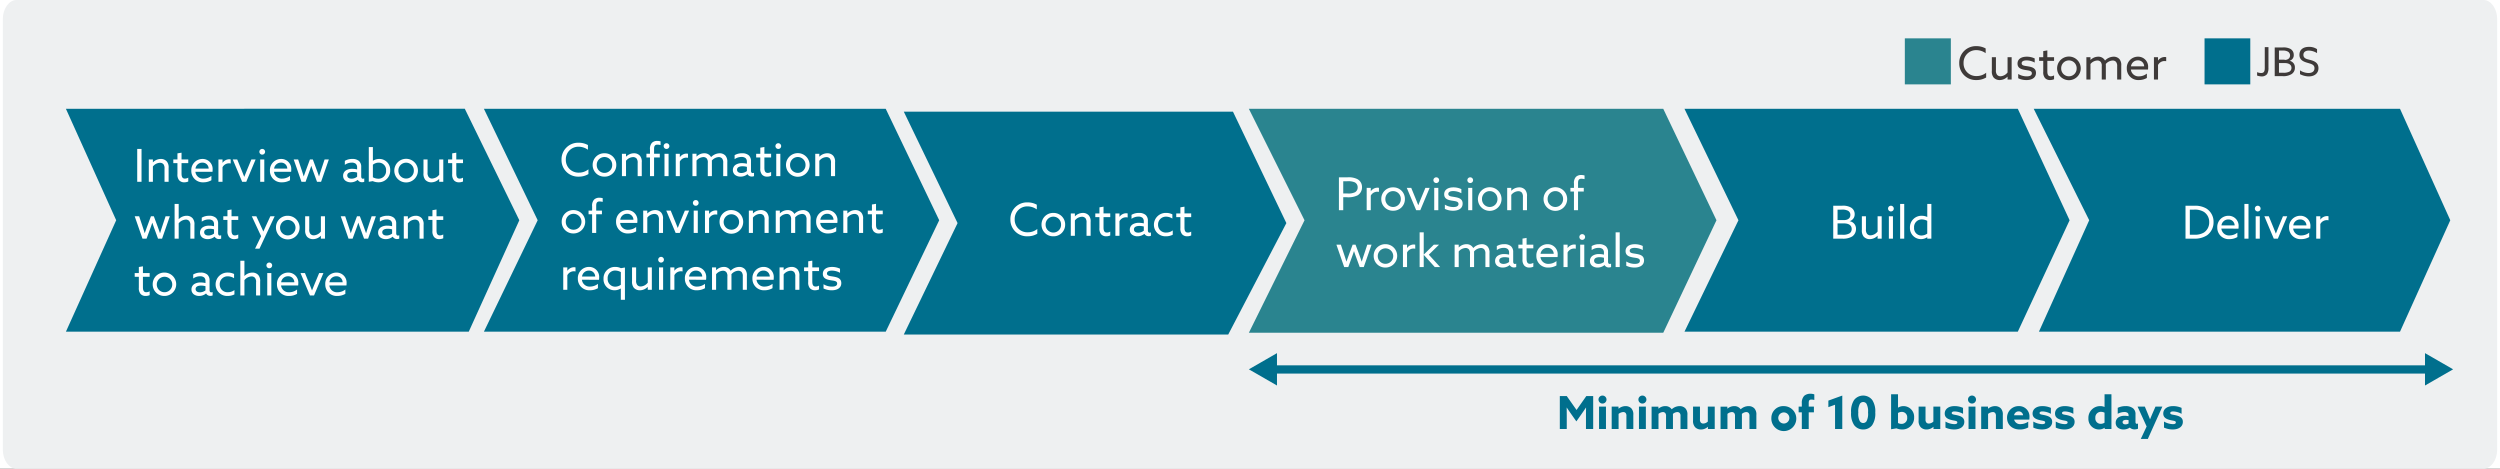 <svg xmlns="http://www.w3.org/2000/svg" xmlns:xlink="http://www.w3.org/1999/xlink" width="880" height="165" viewBox="0 0 880 165"><rect x="0" y="0" width="880" height="165" fill="#333333" stroke="none"/><defs><clipPath id="b"><rect width="880" height="165"/></clipPath></defs><g id="a" clip-path="url(#b)"><rect width="880" height="165" fill="#fff"/><g transform="translate(-19 -0.4)"><g transform="translate(19 0)"><path d="M879,158.756c0,3.6-2.2,6.644-4.8,6.644H5.8c-2.6,0-4.8-3.045-4.8-6.644V7.044C1,3.445,3.2.4,5.8.4H874.2c2.6,0,4.8,3.045,4.8,6.644Z" transform="translate(0 0)" fill="#eef0f1"/></g><path d="M167,117.158H25.2L42.9,77.929,25.2,38.7l140.4-.033,19.2,39.262Z" transform="translate(17)" fill="#006f8d"/><g transform="translate(15 -4)"><path d="M1.3,16h1.52V4.416H1.3Zm4.08,0h1.44V10.608A3.315,3.315,0,0,1,9.28,9.3a1.632,1.632,0,0,1,1.264.512,2.44,2.44,0,0,1,.368,1.6V16h1.44V11.136a3.189,3.189,0,0,0-.656-2.32,2.723,2.723,0,0,0-2.1-.864A3.9,3.9,0,0,0,6.848,9.136L6.816,9.12V8.128H5.376Zm10.672-.56a2.286,2.286,0,0,0,1.792.736,3.5,3.5,0,0,0,1.424-.288v-1.36a2.383,2.383,0,0,1-1.184.336c-1.04,0-1.184-.9-1.184-1.872V9.424h2.368v-1.3H16.9V5.744l-1.44.24V8.128H14v1.3h1.456v3.84A3.106,3.106,0,0,0,16.048,15.44Zm11.744-2.96a4.937,4.937,0,0,0,.048-.72,3.522,3.522,0,0,0-3.584-3.808,3.924,3.924,0,0,0-3.92,4.112,4.012,4.012,0,0,0,4.256,4.112,5.573,5.573,0,0,0,2.816-.736V13.9a4.487,4.487,0,0,1-2.72.976,2.7,2.7,0,0,1-2.912-2.4ZM24.224,9.248a2.131,2.131,0,0,1,2.224,2.1h-4.64A2.4,2.4,0,0,1,24.224,9.248ZM29.888,16h1.44V10.88a2.575,2.575,0,0,1,2.32-1.392,2.315,2.315,0,0,1,.56.064V8.128a1.951,1.951,0,0,0-.512-.064A2.869,2.869,0,0,0,31.36,9.3l-.032-.016V8.128h-1.44Zm8.352,0h1.44l3.3-7.872h-1.5l-1.424,3.456c-.368.9-.7,1.728-1.056,2.624H38.96c-.336-.864-.656-1.664-1.008-2.528L36.5,8.128H34.928ZM44.3,5.424a1.008,1.008,0,1,0,1.008-1.008A1,1,0,0,0,44.3,5.424ZM44.592,16h1.44V8.128h-1.44Zm10.88-3.52a4.937,4.937,0,0,0,.048-.72,3.522,3.522,0,0,0-3.584-3.808,3.924,3.924,0,0,0-3.92,4.112,4.012,4.012,0,0,0,4.256,4.112,5.573,5.573,0,0,0,2.816-.736V13.9a4.487,4.487,0,0,1-2.72.976,2.7,2.7,0,0,1-2.912-2.4ZM51.9,9.248a2.131,2.131,0,0,1,2.224,2.1h-4.64A2.4,2.4,0,0,1,51.9,9.248ZM59.12,16h1.44l1.232-3.376c.272-.72.544-1.52.768-2.208h.032c.224.688.5,1.488.768,2.208L64.592,16h1.424l2.736-7.872h-1.5l-1.168,3.52c-.272.816-.528,1.616-.768,2.416H65.28c-.272-.8-.56-1.616-.864-2.432l-1.3-3.5H62.1l-1.3,3.5c-.288.784-.592,1.632-.864,2.432H59.9c-.256-.816-.512-1.616-.784-2.432l-1.168-3.5H56.384Zm17.36.176a3.736,3.736,0,0,0,2.416-.864h.032a1.673,1.673,0,0,0,1.52.832A2.052,2.052,0,0,0,81.216,16V14.8a1.1,1.1,0,0,1-.464.112c-.432,0-.608-.352-.608-.832V10.736a2.652,2.652,0,0,0-.784-2.064,3.423,3.423,0,0,0-2.352-.72,4.955,4.955,0,0,0-2.624.672v1.408A4.1,4.1,0,0,1,76.8,9.248a2.136,2.136,0,0,1,1.456.432,1.7,1.7,0,0,1,.448,1.3v.656a6.9,6.9,0,0,0-1.68-.208,4.11,4.11,0,0,0-2.208.528,2.187,2.187,0,0,0-1.04,1.92,2.1,2.1,0,0,0,.832,1.744A3.142,3.142,0,0,0,76.48,16.176Zm.256-1.28c-.848,0-1.5-.384-1.5-1.152,0-.928.96-1.216,1.936-1.216a5.936,5.936,0,0,1,1.536.208v1.472A3.282,3.282,0,0,1,76.736,14.9Zm6.08,1.1,1.392-.24a5.141,5.141,0,0,0,1.968.416,4.073,4.073,0,0,0,4.176-4.224,3.812,3.812,0,0,0-3.84-4,4.17,4.17,0,0,0-2.224.64l-.032-.016v-4.8h-1.44Zm1.44-1.6V9.984a3.245,3.245,0,0,1,2.08-.736,2.568,2.568,0,0,1,2.56,2.784,2.672,2.672,0,0,1-2.672,2.88A4.231,4.231,0,0,1,84.256,14.4Zm7.536-2.336a4.16,4.16,0,0,0,8.32,0,4.16,4.16,0,0,0-8.32,0Zm1.44,0a2.721,2.721,0,1,1,5.44,0,2.721,2.721,0,1,1-5.44,0ZM102.7,15.3a2.814,2.814,0,0,0,2.144.88,3.857,3.857,0,0,0,2.72-1.184l.032.016V16h1.44V8.128H107.6V13.5a3.366,3.366,0,0,1-2.464,1.344,1.536,1.536,0,0,1-1.248-.544,2.381,2.381,0,0,1-.384-1.632V8.128h-1.44v4.816A3.419,3.419,0,0,0,102.7,15.3Zm10.064.144a2.286,2.286,0,0,0,1.792.736,3.5,3.5,0,0,0,1.424-.288v-1.36a2.383,2.383,0,0,1-1.184.336c-1.04,0-1.184-.9-1.184-1.872V9.424h2.368v-1.3h-2.368V5.744l-1.44.24V8.128H110.72v1.3h1.456v3.84A3.106,3.106,0,0,0,112.768,15.44ZM3.152,36h1.44l1.232-3.376c.272-.72.544-1.52.768-2.208h.032c.224.688.5,1.488.768,2.208L8.624,36h1.424l2.736-7.872h-1.5l-1.168,3.52c-.272.816-.528,1.616-.768,2.416H9.312c-.272-.8-.56-1.616-.864-2.432l-1.3-3.5H6.128l-1.3,3.5c-.288.784-.592,1.632-.864,2.432H3.936c-.256-.816-.512-1.616-.784-2.432l-1.168-3.5H.416Zm11.312,0H15.9V30.608A3.436,3.436,0,0,1,18.416,29.3a1.5,1.5,0,0,1,1.2.512,2.229,2.229,0,0,1,.384,1.6V36h1.44V31.136a3.189,3.189,0,0,0-.656-2.32,2.723,2.723,0,0,0-2.1-.864,3.9,3.9,0,0,0-2.752,1.184L15.9,29.12V23.776h-1.44Zm11.648.176a3.736,3.736,0,0,0,2.416-.864h.032a1.673,1.673,0,0,0,1.52.832A2.052,2.052,0,0,0,30.848,36V34.8a1.1,1.1,0,0,1-.464.112c-.432,0-.608-.352-.608-.832V30.736a2.652,2.652,0,0,0-.784-2.064,3.423,3.423,0,0,0-2.352-.72,4.955,4.955,0,0,0-2.624.672v1.408a4.1,4.1,0,0,1,2.416-.784,2.136,2.136,0,0,1,1.456.432,1.7,1.7,0,0,1,.448,1.3v.656a6.9,6.9,0,0,0-1.68-.208,4.11,4.11,0,0,0-2.208.528,2.187,2.187,0,0,0-1.04,1.92,2.1,2.1,0,0,0,.832,1.744A3.142,3.142,0,0,0,26.112,36.176Zm.256-1.28c-.848,0-1.5-.384-1.5-1.152,0-.928.96-1.216,1.936-1.216a5.936,5.936,0,0,1,1.536.208v1.472A3.282,3.282,0,0,1,26.368,34.9Zm7.28.544a2.286,2.286,0,0,0,1.792.736,3.5,3.5,0,0,0,1.424-.288v-1.36a2.383,2.383,0,0,1-1.184.336c-1.04,0-1.184-.9-1.184-1.872V29.424h2.368v-1.3H34.5V25.744l-1.44.24v2.144H31.6v1.3h1.456v3.84A3.106,3.106,0,0,0,33.648,35.44Zm10.7,4.08L49.68,28.128H48.16L46.784,31.1c-.368.8-.72,1.584-1.072,2.368H45.68c-.32-.72-.7-1.568-1.072-2.368l-1.376-2.976h-1.6l3.28,7.024L42.784,39.52Zm5.792-7.456a4.16,4.16,0,1,0,4.16-4.112A4.052,4.052,0,0,0,50.144,32.064Zm1.44,0a2.721,2.721,0,1,1,2.72,2.8A2.7,2.7,0,0,1,51.584,32.064ZM61.056,35.3a2.814,2.814,0,0,0,2.144.88,3.857,3.857,0,0,0,2.72-1.184l.032.016V36h1.44V28.128h-1.44V33.5a3.366,3.366,0,0,1-2.464,1.344A1.536,1.536,0,0,1,62.24,34.3a2.381,2.381,0,0,1-.384-1.632V28.128h-1.44v4.816A3.419,3.419,0,0,0,61.056,35.3ZM75.68,36h1.44l1.232-3.376c.272-.72.544-1.52.768-2.208h.032c.224.688.5,1.488.768,2.208L81.152,36h1.424l2.736-7.872h-1.5l-1.168,3.52c-.272.816-.528,1.616-.768,2.416H81.84c-.272-.8-.56-1.616-.864-2.432l-1.3-3.5H78.656l-1.3,3.5c-.288.784-.592,1.632-.864,2.432h-.032c-.256-.816-.512-1.616-.784-2.432l-1.168-3.5H72.944Zm13.12.176a3.736,3.736,0,0,0,2.416-.864h.032a1.673,1.673,0,0,0,1.52.832A2.052,2.052,0,0,0,93.536,36V34.8a1.1,1.1,0,0,1-.464.112c-.432,0-.608-.352-.608-.832V30.736a2.652,2.652,0,0,0-.784-2.064,3.423,3.423,0,0,0-2.352-.72,4.955,4.955,0,0,0-2.624.672v1.408a4.1,4.1,0,0,1,2.416-.784,2.136,2.136,0,0,1,1.456.432,1.7,1.7,0,0,1,.448,1.3v.656a6.9,6.9,0,0,0-1.68-.208,4.11,4.11,0,0,0-2.208.528,2.187,2.187,0,0,0-1.04,1.92,2.1,2.1,0,0,0,.832,1.744A3.142,3.142,0,0,0,88.8,36.176Zm.256-1.28c-.848,0-1.5-.384-1.5-1.152,0-.928.96-1.216,1.936-1.216a5.936,5.936,0,0,1,1.536.208v1.472A3.282,3.282,0,0,1,89.056,34.9Zm6.08,1.1h1.44V30.608A3.315,3.315,0,0,1,99.04,29.3a1.632,1.632,0,0,1,1.264.512,2.44,2.44,0,0,1,.368,1.6V36h1.44V31.136a3.189,3.189,0,0,0-.656-2.32,2.723,2.723,0,0,0-2.1-.864,3.9,3.9,0,0,0-2.752,1.184l-.032-.016v-.992h-1.44Zm10.672-.56a2.286,2.286,0,0,0,1.792.736,3.5,3.5,0,0,0,1.424-.288v-1.36a2.383,2.383,0,0,1-1.184.336c-1.04,0-1.184-.9-1.184-1.872V29.424h2.368v-1.3h-2.368V25.744l-1.44.24v2.144H103.76v1.3h1.456v3.84A3.106,3.106,0,0,0,105.808,35.44ZM2.464,55.44a2.286,2.286,0,0,0,1.792.736,3.5,3.5,0,0,0,1.424-.288v-1.36a2.383,2.383,0,0,1-1.184.336c-1.04,0-1.184-.9-1.184-1.872V49.424H5.68v-1.3H3.312V45.744l-1.44.24v2.144H.416v1.3H1.872v3.84A3.106,3.106,0,0,0,2.464,55.44Zm4.288-3.376a4.052,4.052,0,0,0,4.16,4.112,4.112,4.112,0,1,0,0-8.224A4.052,4.052,0,0,0,6.752,52.064Zm1.44,0a2.721,2.721,0,1,1,2.72,2.8A2.7,2.7,0,0,1,8.192,52.064ZM23.1,56.176a3.736,3.736,0,0,0,2.416-.864h.032a1.673,1.673,0,0,0,1.52.832A2.052,2.052,0,0,0,27.84,56V54.8a1.1,1.1,0,0,1-.464.112c-.432,0-.608-.352-.608-.832V50.736a2.652,2.652,0,0,0-.784-2.064,3.423,3.423,0,0,0-2.352-.72,4.955,4.955,0,0,0-2.624.672v1.408a4.1,4.1,0,0,1,2.416-.784,2.136,2.136,0,0,1,1.456.432,1.7,1.7,0,0,1,.448,1.3v.656a6.9,6.9,0,0,0-1.68-.208,4.11,4.11,0,0,0-2.208.528,2.187,2.187,0,0,0-1.04,1.92,2.1,2.1,0,0,0,.832,1.744A3.142,3.142,0,0,0,23.1,56.176Zm.256-1.28c-.848,0-1.5-.384-1.5-1.152,0-.928.96-1.216,1.936-1.216a5.936,5.936,0,0,1,1.536.208v1.472A3.282,3.282,0,0,1,23.36,54.9Zm12.16-.8a3.665,3.665,0,0,1-2.272.768,2.712,2.712,0,0,1-2.9-2.752A2.757,2.757,0,0,1,33.2,49.264a4.15,4.15,0,0,1,2.192.672V48.448a4.745,4.745,0,0,0-2.128-.5,4.163,4.163,0,0,0-4.368,4.16,4.034,4.034,0,0,0,4.272,4.064,5.087,5.087,0,0,0,2.352-.544ZM37.6,56h1.44V50.608A3.436,3.436,0,0,1,41.552,49.3a1.5,1.5,0,0,1,1.2.512,2.229,2.229,0,0,1,.384,1.6V56h1.44V51.136a3.189,3.189,0,0,0-.656-2.32,2.723,2.723,0,0,0-2.1-.864,3.9,3.9,0,0,0-2.752,1.184l-.032-.016V43.776H37.6Zm9.184-10.576a1.008,1.008,0,1,0,1.008-1.008A1,1,0,0,0,46.784,45.424ZM47.072,56h1.44V48.128h-1.44Zm10.88-3.52A4.937,4.937,0,0,0,58,51.76a3.522,3.522,0,0,0-3.584-3.808,3.924,3.924,0,0,0-3.92,4.112,4.012,4.012,0,0,0,4.256,4.112,5.573,5.573,0,0,0,2.816-.736V53.9a4.487,4.487,0,0,1-2.72.976,2.7,2.7,0,0,1-2.912-2.4Zm-3.568-3.232a2.131,2.131,0,0,1,2.224,2.1h-4.64A2.4,2.4,0,0,1,54.384,49.248ZM62.1,56h1.44l3.3-7.872h-1.5L63.9,51.584c-.368.9-.7,1.728-1.056,2.624h-.032c-.336-.864-.656-1.664-1.008-2.528l-1.456-3.552H58.784Zm12.848-3.52a4.938,4.938,0,0,0,.048-.72,3.522,3.522,0,0,0-3.584-3.808,3.924,3.924,0,0,0-3.92,4.112,4.012,4.012,0,0,0,4.256,4.112,5.573,5.573,0,0,0,2.816-.736V53.9a4.487,4.487,0,0,1-2.72.976,2.7,2.7,0,0,1-2.912-2.4Zm-3.568-3.232a2.131,2.131,0,0,1,2.224,2.1H68.96A2.4,2.4,0,0,1,71.376,49.248Z" transform="translate(51 52.4)" fill="#fff"/></g><path d="M314.343,117.158H172.9l18.93-39.229L172.9,38.7H314.343l18.824,39.229Z" transform="translate(16.433)" fill="#006f8d"/><g transform="translate(28 6)"><path d="M.656,10.24A5.828,5.828,0,0,0,6.72,16.176a6.526,6.526,0,0,0,3.408-.9V13.6A5.23,5.23,0,0,1,6.8,14.768a4.429,4.429,0,0,1-4.624-4.56,4.4,4.4,0,0,1,4.5-4.56A5.622,5.622,0,0,1,9.952,6.72V5.056A6.712,6.712,0,0,0,6.688,4.24,5.843,5.843,0,0,0,.656,10.24Zm10.96,1.824a4.052,4.052,0,0,0,4.16,4.112,4.052,4.052,0,0,0,4.16-4.112,4.052,4.052,0,0,0-4.16-4.112A4.052,4.052,0,0,0,11.616,12.064Zm1.44,0a2.721,2.721,0,1,1,5.44,0,2.721,2.721,0,1,1-5.44,0ZM21.92,16h1.44V10.608A3.315,3.315,0,0,1,25.824,9.3a1.632,1.632,0,0,1,1.264.512,2.44,2.44,0,0,1,.368,1.6V16H28.9V11.136a3.189,3.189,0,0,0-.656-2.32,2.723,2.723,0,0,0-2.1-.864,3.9,3.9,0,0,0-2.752,1.184L23.36,9.12V8.128H21.92Zm9.872,0h1.44V9.424h2.016v-1.3H33.232V6.416c0-.832.176-1.5,1.168-1.5a5.371,5.371,0,0,1,1.12.144V3.76a4.6,4.6,0,0,0-1.184-.16,2.584,2.584,0,0,0-1.84.656,3.123,3.123,0,0,0-.7,2.368v1.5H30.544v1.3h1.248ZM36.608,5.424a1.008,1.008,0,1,0,1.008-1.008A1,1,0,0,0,36.608,5.424ZM36.9,16h1.44V8.128H36.9Zm3.968,0H42.3V10.88a2.575,2.575,0,0,1,2.32-1.392,2.315,2.315,0,0,1,.56.064V8.128a1.951,1.951,0,0,0-.512-.064A2.869,2.869,0,0,0,42.336,9.3L42.3,9.28V8.128h-1.44Zm16.7,0h1.44V11.088a3.2,3.2,0,0,0-.656-2.3,2.686,2.686,0,0,0-2.064-.832A4.266,4.266,0,0,0,53.3,9.312a2.6,2.6,0,0,0-2.416-1.36A3.79,3.79,0,0,0,48.208,9.1l-.032-.016v-.96h-1.44V16h1.44V10.528a3.338,3.338,0,0,1,2.4-1.232,1.518,1.518,0,0,1,1.2.5,2.175,2.175,0,0,1,.368,1.552V16h1.44V11.088c0-.192,0-.384-.016-.56a3.428,3.428,0,0,1,2.4-1.232,1.58,1.58,0,0,1,1.2.48,2.307,2.307,0,0,1,.4,1.568Zm6.112.176a3.736,3.736,0,0,0,2.416-.864h.032a1.673,1.673,0,0,0,1.52.832A2.052,2.052,0,0,0,68.416,16V14.8a1.1,1.1,0,0,1-.464.112c-.432,0-.608-.352-.608-.832V10.736a2.652,2.652,0,0,0-.784-2.064,3.423,3.423,0,0,0-2.352-.72,4.955,4.955,0,0,0-2.624.672v1.408A4.1,4.1,0,0,1,64,9.248a2.136,2.136,0,0,1,1.456.432,1.7,1.7,0,0,1,.448,1.3v.656a6.9,6.9,0,0,0-1.68-.208,4.11,4.11,0,0,0-2.208.528,2.187,2.187,0,0,0-1.04,1.92,2.1,2.1,0,0,0,.832,1.744A3.142,3.142,0,0,0,63.68,16.176Zm.256-1.28c-.848,0-1.5-.384-1.5-1.152,0-.928.96-1.216,1.936-1.216a5.936,5.936,0,0,1,1.536.208v1.472A3.282,3.282,0,0,1,63.936,14.9Zm7.28.544a2.286,2.286,0,0,0,1.792.736,3.5,3.5,0,0,0,1.424-.288v-1.36a2.383,2.383,0,0,1-1.184.336c-1.04,0-1.184-.9-1.184-1.872V9.424h2.368v-1.3H72.064V5.744l-1.44.24V8.128H69.168v1.3h1.456v3.84A3.106,3.106,0,0,0,71.216,15.44ZM75.952,5.424A1.008,1.008,0,1,0,76.96,4.416,1,1,0,0,0,75.952,5.424ZM76.24,16h1.44V8.128H76.24Zm3.424-3.936a4.16,4.16,0,0,0,8.32,0,4.16,4.16,0,0,0-8.32,0Zm1.44,0a2.721,2.721,0,1,1,5.44,0,2.721,2.721,0,1,1-5.44,0ZM89.968,16h1.44V10.608A3.315,3.315,0,0,1,93.872,9.3a1.632,1.632,0,0,1,1.264.512,2.44,2.44,0,0,1,.368,1.6V16h1.44V11.136a3.189,3.189,0,0,0-.656-2.32,2.723,2.723,0,0,0-2.1-.864A3.9,3.9,0,0,0,91.44,9.136l-.032-.016V8.128h-1.44ZM.72,32.064a4.052,4.052,0,0,0,4.16,4.112,4.112,4.112,0,1,0,0-8.224A4.052,4.052,0,0,0,.72,32.064Zm1.44,0a2.7,2.7,0,0,1,2.72-2.8,2.8,2.8,0,0,1,0,5.6A2.7,2.7,0,0,1,2.16,32.064ZM11.424,36h1.44V29.424H14.88v-1.3H12.864V26.416c0-.832.176-1.5,1.168-1.5a5.371,5.371,0,0,1,1.12.144v-1.3a4.6,4.6,0,0,0-1.184-.16,2.584,2.584,0,0,0-1.84.656,3.123,3.123,0,0,0-.7,2.368v1.5H10.176v1.3h1.248Zm15.888-3.52a4.937,4.937,0,0,0,.048-.72,3.522,3.522,0,0,0-3.584-3.808,3.924,3.924,0,0,0-3.92,4.112,4.012,4.012,0,0,0,4.256,4.112,5.573,5.573,0,0,0,2.816-.736V33.9a4.487,4.487,0,0,1-2.72.976,2.7,2.7,0,0,1-2.912-2.4Zm-3.568-3.232a2.131,2.131,0,0,1,2.224,2.1h-4.64A2.4,2.4,0,0,1,23.744,29.248ZM29.408,36h1.44V30.608A3.315,3.315,0,0,1,33.312,29.3a1.632,1.632,0,0,1,1.264.512,2.44,2.44,0,0,1,.368,1.6V36h1.44V31.136a3.189,3.189,0,0,0-.656-2.32,2.723,2.723,0,0,0-2.1-.864,3.9,3.9,0,0,0-2.752,1.184l-.032-.016v-.992h-1.44Zm11.424,0h1.44l3.3-7.872h-1.5L42.64,31.584c-.368.9-.7,1.728-1.056,2.624h-.032c-.336-.864-.656-1.664-1.008-2.528l-1.456-3.552H37.52ZM46.9,25.424A1.008,1.008,0,1,0,47.9,24.416,1,1,0,0,0,46.9,25.424ZM47.184,36h1.44V28.128h-1.44Zm3.968,0h1.44V30.88a2.575,2.575,0,0,1,2.32-1.392,2.315,2.315,0,0,1,.56.064V28.128a1.951,1.951,0,0,0-.512-.064A2.869,2.869,0,0,0,52.624,29.3l-.032-.016V28.128h-1.44Zm5.136-3.936a4.16,4.16,0,1,0,4.16-4.112A4.052,4.052,0,0,0,56.288,32.064Zm1.44,0a2.721,2.721,0,1,1,2.72,2.8A2.7,2.7,0,0,1,57.728,32.064ZM66.592,36h1.44V30.608A3.315,3.315,0,0,1,70.5,29.3a1.632,1.632,0,0,1,1.264.512,2.44,2.44,0,0,1,.368,1.6V36h1.44V31.136a3.189,3.189,0,0,0-.656-2.32,2.723,2.723,0,0,0-2.1-.864,3.9,3.9,0,0,0-2.752,1.184l-.032-.016v-.992h-1.44Zm20.3,0h1.44V31.088a3.2,3.2,0,0,0-.656-2.3,2.686,2.686,0,0,0-2.064-.832,4.266,4.266,0,0,0-2.992,1.36,2.6,2.6,0,0,0-2.416-1.36A3.79,3.79,0,0,0,77.536,29.1l-.032-.016v-.96h-1.44V36H77.5V30.528A3.338,3.338,0,0,1,79.9,29.3a1.518,1.518,0,0,1,1.2.5,2.175,2.175,0,0,1,.368,1.552V36h1.44V31.088c0-.192,0-.384-.016-.56A3.428,3.428,0,0,1,85.3,29.3a1.58,1.58,0,0,1,1.2.48,2.307,2.307,0,0,1,.4,1.568Zm10.848-3.52a4.938,4.938,0,0,0,.048-.72,3.522,3.522,0,0,0-3.584-3.808,3.924,3.924,0,0,0-3.92,4.112,4.012,4.012,0,0,0,4.256,4.112,5.573,5.573,0,0,0,2.816-.736V33.9a4.487,4.487,0,0,1-2.72.976,2.7,2.7,0,0,1-2.912-2.4Zm-3.568-3.232a2.131,2.131,0,0,1,2.224,2.1H91.76A2.4,2.4,0,0,1,94.176,29.248ZM99.84,36h1.44V30.608a3.315,3.315,0,0,1,2.464-1.312,1.632,1.632,0,0,1,1.264.512,2.44,2.44,0,0,1,.368,1.6V36h1.44V31.136a3.189,3.189,0,0,0-.656-2.32,2.723,2.723,0,0,0-2.1-.864,3.9,3.9,0,0,0-2.752,1.184l-.032-.016v-.992H99.84Zm10.672-.56a2.286,2.286,0,0,0,1.792.736,3.5,3.5,0,0,0,1.424-.288v-1.36a2.383,2.383,0,0,1-1.184.336c-1.04,0-1.184-.9-1.184-1.872V29.424h2.368v-1.3H111.36V25.744l-1.44.24v2.144h-1.456v1.3h1.456v3.84A3.106,3.106,0,0,0,110.512,35.44ZM1.264,56H2.7V50.88a2.575,2.575,0,0,1,2.32-1.392,2.315,2.315,0,0,1,.56.064V48.128a1.951,1.951,0,0,0-.512-.064A2.869,2.869,0,0,0,2.736,49.3L2.7,49.28V48.128H1.264Zm12.592-3.52a4.937,4.937,0,0,0,.048-.72,3.522,3.522,0,0,0-3.584-3.808A3.924,3.924,0,0,0,6.4,52.064a4.012,4.012,0,0,0,4.256,4.112,5.573,5.573,0,0,0,2.816-.736V53.9a4.487,4.487,0,0,1-2.72.976,2.7,2.7,0,0,1-2.912-2.4Zm-3.568-3.232a2.131,2.131,0,0,1,2.224,2.1H7.872A2.4,2.4,0,0,1,10.288,49.248Zm5.152,2.88a3.844,3.844,0,0,0,3.888,4.048,4.075,4.075,0,0,0,2.176-.624l.032.016V59.52h1.44V48.16l-1.408.24a4.551,4.551,0,0,0-1.968-.448A4.021,4.021,0,0,0,15.44,52.128Zm1.456-.08a2.623,2.623,0,0,1,2.656-2.816,4.239,4.239,0,0,1,1.984.544V54.24a3.438,3.438,0,0,1-2.032.672A2.663,2.663,0,0,1,16.9,52.048ZM26.112,55.3a2.814,2.814,0,0,0,2.144.88,3.857,3.857,0,0,0,2.72-1.184l.032.016V56h1.44V48.128h-1.44V53.5a3.366,3.366,0,0,1-2.464,1.344A1.536,1.536,0,0,1,27.3,54.3a2.381,2.381,0,0,1-.384-1.632V48.128h-1.44v4.816A3.419,3.419,0,0,0,26.112,55.3Zm8.576-9.872A1.008,1.008,0,1,0,35.7,44.416,1,1,0,0,0,34.688,45.424ZM34.976,56h1.44V48.128h-1.44Zm3.968,0h1.44V50.88a2.575,2.575,0,0,1,2.32-1.392,2.315,2.315,0,0,1,.56.064V48.128a1.951,1.951,0,0,0-.512-.064A2.869,2.869,0,0,0,40.416,49.3l-.032-.016V48.128h-1.44Zm12.592-3.52a4.938,4.938,0,0,0,.048-.72A3.522,3.522,0,0,0,48,47.952a3.924,3.924,0,0,0-3.92,4.112,4.012,4.012,0,0,0,4.256,4.112,5.573,5.573,0,0,0,2.816-.736V53.9a4.487,4.487,0,0,1-2.72.976,2.7,2.7,0,0,1-2.912-2.4Zm-3.568-3.232a2.131,2.131,0,0,1,2.224,2.1h-4.64A2.4,2.4,0,0,1,47.968,49.248ZM64.464,56H65.9V51.088a3.2,3.2,0,0,0-.656-2.3,2.686,2.686,0,0,0-2.064-.832,4.266,4.266,0,0,0-2.992,1.36,2.6,2.6,0,0,0-2.416-1.36A3.79,3.79,0,0,0,55.1,49.1l-.032-.016v-.96h-1.44V56h1.44V50.528a3.338,3.338,0,0,1,2.4-1.232,1.518,1.518,0,0,1,1.2.5,2.175,2.175,0,0,1,.368,1.552V56h1.44V51.088c0-.192,0-.384-.016-.56a3.428,3.428,0,0,1,2.4-1.232,1.58,1.58,0,0,1,1.2.48,2.307,2.307,0,0,1,.4,1.568Zm10.848-3.52a4.938,4.938,0,0,0,.048-.72,3.522,3.522,0,0,0-3.584-3.808,3.924,3.924,0,0,0-3.92,4.112,4.012,4.012,0,0,0,4.256,4.112,5.573,5.573,0,0,0,2.816-.736V53.9a4.487,4.487,0,0,1-2.72.976,2.7,2.7,0,0,1-2.912-2.4Zm-3.568-3.232a2.131,2.131,0,0,1,2.224,2.1h-4.64A2.4,2.4,0,0,1,71.744,49.248ZM77.408,56h1.44V50.608A3.315,3.315,0,0,1,81.312,49.3a1.632,1.632,0,0,1,1.264.512,2.44,2.44,0,0,1,.368,1.6V56h1.44V51.136a3.189,3.189,0,0,0-.656-2.32,2.723,2.723,0,0,0-2.1-.864,3.9,3.9,0,0,0-2.752,1.184l-.032-.016v-.992h-1.44Zm10.672-.56a2.286,2.286,0,0,0,1.792.736,3.5,3.5,0,0,0,1.424-.288v-1.36a2.383,2.383,0,0,1-1.184.336c-1.04,0-1.184-.9-1.184-1.872V49.424H91.3v-1.3H88.928V45.744l-1.44.24v2.144H86.032v1.3h1.456v3.84A3.106,3.106,0,0,0,88.08,55.44Zm4.8.1a6.619,6.619,0,0,0,2.944.64c1.68,0,3.312-.688,3.312-2.512,0-1.632-1.248-2.048-2.752-2.3-1.168-.208-2.288-.208-2.288-1.1,0-.7.7-1.008,1.712-1.008a5.979,5.979,0,0,1,2.88.768v-1.44a6.372,6.372,0,0,0-2.816-.624c-1.824,0-3.216.784-3.232,2.416,0,1.552,1.184,2,2.688,2.256,1.216.208,2.352.224,2.352,1.168,0,.768-.7,1.088-1.792,1.088a5.757,5.757,0,0,1-3.008-.848Z" transform="translate(188 40.4)" fill="#fff"/></g><path d="M424.333,117.158h-114.2l18.933-39.229L310.133,38.7H426l18.8,39.229Z" transform="translate(27 1)" fill="#006f8d"/><g transform="translate(27 3)"><path d="M.656,10.24A5.828,5.828,0,0,0,6.72,16.176a6.526,6.526,0,0,0,3.408-.9V13.6A5.23,5.23,0,0,1,6.8,14.768a4.429,4.429,0,0,1-4.624-4.56,4.4,4.4,0,0,1,4.5-4.56A5.622,5.622,0,0,1,9.952,6.72V5.056A6.712,6.712,0,0,0,6.688,4.24,5.843,5.843,0,0,0,.656,10.24Zm10.96,1.824a4.052,4.052,0,0,0,4.16,4.112,4.052,4.052,0,0,0,4.16-4.112,4.052,4.052,0,0,0-4.16-4.112A4.052,4.052,0,0,0,11.616,12.064Zm1.44,0a2.721,2.721,0,1,1,5.44,0,2.721,2.721,0,1,1-5.44,0ZM21.92,16h1.44V10.608A3.315,3.315,0,0,1,25.824,9.3a1.632,1.632,0,0,1,1.264.512,2.44,2.44,0,0,1,.368,1.6V16H28.9V11.136a3.189,3.189,0,0,0-.656-2.32,2.723,2.723,0,0,0-2.1-.864,3.9,3.9,0,0,0-2.752,1.184L23.36,9.12V8.128H21.92Zm10.672-.56a2.286,2.286,0,0,0,1.792.736,3.5,3.5,0,0,0,1.424-.288v-1.36a2.383,2.383,0,0,1-1.184.336c-1.04,0-1.184-.9-1.184-1.872V9.424h2.368v-1.3H33.44V5.744L32,5.984V8.128H30.544v1.3H32v3.84A3.106,3.106,0,0,0,32.592,15.44Zm5.024.56h1.44V10.88a2.575,2.575,0,0,1,2.32-1.392,2.315,2.315,0,0,1,.56.064V8.128a1.951,1.951,0,0,0-.512-.064A2.869,2.869,0,0,0,39.088,9.3l-.032-.016V8.128h-1.44Zm7.776.176a3.736,3.736,0,0,0,2.416-.864h.032a1.673,1.673,0,0,0,1.52.832A2.052,2.052,0,0,0,50.128,16V14.8a1.1,1.1,0,0,1-.464.112c-.432,0-.608-.352-.608-.832V10.736a2.652,2.652,0,0,0-.784-2.064,3.423,3.423,0,0,0-2.352-.72,4.955,4.955,0,0,0-2.624.672v1.408a4.1,4.1,0,0,1,2.416-.784,2.136,2.136,0,0,1,1.456.432,1.7,1.7,0,0,1,.448,1.3v.656a6.9,6.9,0,0,0-1.68-.208,4.11,4.11,0,0,0-2.208.528,2.187,2.187,0,0,0-1.04,1.92,2.1,2.1,0,0,0,.832,1.744A3.142,3.142,0,0,0,45.392,16.176Zm.256-1.28c-.848,0-1.5-.384-1.5-1.152,0-.928.96-1.216,1.936-1.216a5.936,5.936,0,0,1,1.536.208v1.472A3.282,3.282,0,0,1,45.648,14.9Zm12.16-.8a3.665,3.665,0,0,1-2.272.768,2.712,2.712,0,0,1-2.9-2.752,2.757,2.757,0,0,1,2.848-2.848,4.15,4.15,0,0,1,2.192.672V8.448a4.745,4.745,0,0,0-2.128-.5,4.163,4.163,0,0,0-4.368,4.16,4.034,4.034,0,0,0,4.272,4.064,5.087,5.087,0,0,0,2.352-.544Zm3.28,1.344a2.286,2.286,0,0,0,1.792.736,3.5,3.5,0,0,0,1.424-.288v-1.36a2.383,2.383,0,0,1-1.184.336c-1.04,0-1.184-.9-1.184-1.872V9.424H64.3v-1.3H61.936V5.744l-1.44.24V8.128H59.04v1.3H60.5v3.84A3.106,3.106,0,0,0,61.088,15.44Z" transform="translate(347 64.4)" fill="#fff"/></g><path d="M591.267,117.533H445.4l19.594-39.6L445.4,38.7H591.267L610,77.929Z" transform="translate(13.2)" fill="#2a848f"/><g transform="translate(21 1)"><path d="M1.3,16h1.52V11.424h1.2a7.528,7.528,0,0,0,3.84-.656,3.265,3.265,0,0,0,1.568-2.88,3.119,3.119,0,0,0-1.68-2.864A6.932,6.932,0,0,0,4.32,4.416H1.3Zm1.52-5.9v-4.3H4.192a5.922,5.922,0,0,1,2.64.368A1.9,1.9,0,0,1,7.9,7.952a1.906,1.906,0,0,1-.928,1.712,5.269,5.269,0,0,1-2.768.432ZM11.072,16h1.44V10.88a2.575,2.575,0,0,1,2.32-1.392,2.315,2.315,0,0,1,.56.064V8.128a1.951,1.951,0,0,0-.512-.064A2.869,2.869,0,0,0,12.544,9.3l-.032-.016V8.128h-1.44Zm5.136-3.936a4.052,4.052,0,0,0,4.16,4.112,4.052,4.052,0,0,0,4.16-4.112,4.052,4.052,0,0,0-4.16-4.112A4.052,4.052,0,0,0,16.208,12.064Zm1.44,0a2.721,2.721,0,1,1,5.44,0,2.721,2.721,0,1,1-5.44,0ZM28.5,16h1.44l3.3-7.872h-1.5L30.3,11.584c-.368.9-.7,1.728-1.056,2.624h-.032c-.336-.864-.656-1.664-1.008-2.528L26.752,8.128H25.184ZM34.56,5.424a1.008,1.008,0,1,0,1.008-1.008A1,1,0,0,0,34.56,5.424ZM34.848,16h1.44V8.128h-1.44Zm3.744-.464a6.619,6.619,0,0,0,2.944.64c1.68,0,3.312-.688,3.312-2.512,0-1.632-1.248-2.048-2.752-2.3-1.168-.208-2.288-.208-2.288-1.1,0-.7.7-1.008,1.712-1.008a5.979,5.979,0,0,1,2.88.768V8.576a6.372,6.372,0,0,0-2.816-.624c-1.824,0-3.216.784-3.232,2.416,0,1.552,1.184,2,2.688,2.256,1.216.208,2.352.224,2.352,1.168,0,.768-.7,1.088-1.792,1.088a5.757,5.757,0,0,1-3.008-.848Zm7.92-10.112A1.008,1.008,0,1,0,47.52,4.416,1,1,0,0,0,46.512,5.424ZM46.8,16h1.44V8.128H46.8Zm3.424-3.936a4.16,4.16,0,0,0,8.32,0,4.16,4.16,0,0,0-8.32,0Zm1.44,0a2.721,2.721,0,1,1,5.44,0,2.721,2.721,0,1,1-5.44,0ZM60.528,16h1.44V10.608A3.315,3.315,0,0,1,64.432,9.3a1.632,1.632,0,0,1,1.264.512,2.44,2.44,0,0,1,.368,1.6V16H67.5V11.136a3.189,3.189,0,0,0-.656-2.32,2.723,2.723,0,0,0-2.1-.864A3.9,3.9,0,0,0,62,9.136l-.032-.016V8.128h-1.44Zm12.8-3.936a4.16,4.16,0,0,0,8.32,0,4.16,4.16,0,0,0-8.32,0Zm1.44,0a2.721,2.721,0,1,1,5.44,0,2.721,2.721,0,1,1-5.44,0ZM84.032,16h1.44V9.424h2.016v-1.3H85.472V6.416c0-.832.176-1.5,1.168-1.5a5.371,5.371,0,0,1,1.12.144V3.76a4.6,4.6,0,0,0-1.184-.16,2.584,2.584,0,0,0-1.84.656,3.123,3.123,0,0,0-.7,2.368v1.5H82.784v1.3h1.248ZM3.152,36h1.44l1.232-3.376c.272-.72.544-1.52.768-2.208h.032c.224.688.5,1.488.768,2.208L8.624,36h1.424l2.736-7.872h-1.5l-1.168,3.52c-.272.816-.528,1.616-.768,2.416H9.312c-.272-.8-.56-1.616-.864-2.432l-1.3-3.5H6.128l-1.3,3.5c-.288.784-.592,1.632-.864,2.432H3.936c-.256-.816-.512-1.616-.784-2.432l-1.168-3.5H.416Zm10.384-3.936a4.052,4.052,0,0,0,4.16,4.112,4.112,4.112,0,1,0,0-8.224A4.052,4.052,0,0,0,13.536,32.064Zm1.44,0a2.721,2.721,0,1,1,2.72,2.8A2.7,2.7,0,0,1,14.976,32.064ZM23.84,36h1.44V30.88a2.575,2.575,0,0,1,2.32-1.392,2.315,2.315,0,0,1,.56.064V28.128a1.951,1.951,0,0,0-.512-.064A2.869,2.869,0,0,0,25.312,29.3l-.032-.016V28.128H23.84Zm5.872,0h1.44V31.744l.032-.016L35.04,36h1.888l-3.984-4.352,3.6-3.52H34.7L31.184,31.6l-.032-.016V23.776h-1.44Zm23.152,0H54.3V31.088a3.2,3.2,0,0,0-.656-2.3,2.686,2.686,0,0,0-2.064-.832,4.266,4.266,0,0,0-2.992,1.36,2.6,2.6,0,0,0-2.416-1.36A3.79,3.79,0,0,0,43.5,29.1l-.032-.016v-.96h-1.44V36h1.44V30.528a3.338,3.338,0,0,1,2.4-1.232,1.518,1.518,0,0,1,1.2.5,2.175,2.175,0,0,1,.368,1.552V36h1.44V31.088c0-.192,0-.384-.016-.56a3.428,3.428,0,0,1,2.4-1.232,1.58,1.58,0,0,1,1.2.48,2.307,2.307,0,0,1,.4,1.568Zm6.112.176a3.736,3.736,0,0,0,2.416-.864h.032a1.673,1.673,0,0,0,1.52.832A2.052,2.052,0,0,0,63.712,36V34.8a1.1,1.1,0,0,1-.464.112c-.432,0-.608-.352-.608-.832V30.736a2.652,2.652,0,0,0-.784-2.064,3.423,3.423,0,0,0-2.352-.72,4.955,4.955,0,0,0-2.624.672v1.408a4.1,4.1,0,0,1,2.416-.784,2.136,2.136,0,0,1,1.456.432,1.7,1.7,0,0,1,.448,1.3v.656a6.9,6.9,0,0,0-1.68-.208,4.11,4.11,0,0,0-2.208.528,2.187,2.187,0,0,0-1.04,1.92,2.1,2.1,0,0,0,.832,1.744A3.142,3.142,0,0,0,58.976,36.176Zm.256-1.28c-.848,0-1.5-.384-1.5-1.152,0-.928.96-1.216,1.936-1.216a5.936,5.936,0,0,1,1.536.208v1.472A3.282,3.282,0,0,1,59.232,34.9Zm7.28.544a2.286,2.286,0,0,0,1.792.736,3.5,3.5,0,0,0,1.424-.288v-1.36a2.383,2.383,0,0,1-1.184.336c-1.04,0-1.184-.9-1.184-1.872V29.424h2.368v-1.3H67.36V25.744l-1.44.24v2.144H64.464v1.3H65.92v3.84A3.106,3.106,0,0,0,66.512,35.44Zm11.744-2.96a4.938,4.938,0,0,0,.048-.72,3.522,3.522,0,0,0-3.584-3.808,3.924,3.924,0,0,0-3.92,4.112,4.012,4.012,0,0,0,4.256,4.112,5.573,5.573,0,0,0,2.816-.736V33.9a4.487,4.487,0,0,1-2.72.976,2.7,2.7,0,0,1-2.912-2.4Zm-3.568-3.232a2.131,2.131,0,0,1,2.224,2.1h-4.64A2.4,2.4,0,0,1,74.688,29.248ZM80.352,36h1.44V30.88a2.575,2.575,0,0,1,2.32-1.392,2.315,2.315,0,0,1,.56.064V28.128a1.951,1.951,0,0,0-.512-.064A2.869,2.869,0,0,0,81.824,29.3l-.032-.016V28.128h-1.44Zm5.584-10.576a1.008,1.008,0,1,0,1.008-1.008A1,1,0,0,0,85.936,25.424ZM86.224,36h1.44V28.128h-1.44Zm6.144.176a3.736,3.736,0,0,0,2.416-.864h.032a1.673,1.673,0,0,0,1.52.832A2.052,2.052,0,0,0,97.1,36V34.8a1.1,1.1,0,0,1-.464.112c-.432,0-.608-.352-.608-.832V30.736a2.652,2.652,0,0,0-.784-2.064,3.423,3.423,0,0,0-2.352-.72,4.955,4.955,0,0,0-2.624.672v1.408a4.1,4.1,0,0,1,2.416-.784,2.136,2.136,0,0,1,1.456.432,1.7,1.7,0,0,1,.448,1.3v.656a6.9,6.9,0,0,0-1.68-.208,4.11,4.11,0,0,0-2.208.528,2.187,2.187,0,0,0-1.04,1.92,2.1,2.1,0,0,0,.832,1.744A3.142,3.142,0,0,0,92.368,36.176Zm.256-1.28c-.848,0-1.5-.384-1.5-1.152,0-.928.96-1.216,1.936-1.216a5.936,5.936,0,0,1,1.536.208v1.472A3.282,3.282,0,0,1,92.624,34.9ZM98.7,36h1.44V23.776H98.7Zm3.744-.464a6.619,6.619,0,0,0,2.944.64c1.68,0,3.312-.688,3.312-2.512,0-1.632-1.248-2.048-2.752-2.3-1.168-.208-2.288-.208-2.288-1.1,0-.7.7-1.008,1.712-1.008a5.979,5.979,0,0,1,2.88.768v-1.44a6.372,6.372,0,0,0-2.816-.624c-1.824,0-3.216.784-3.232,2.416,0,1.552,1.184,2,2.688,2.256,1.216.208,2.352.224,2.352,1.168,0,.768-.7,1.088-1.792,1.088a5.757,5.757,0,0,1-3.008-.848Z" transform="translate(468 57.4)" fill="#fff"/></g><path d="M692.367,117.158H575.033l19-39.229-19-39.229H692.367L710.6,77.929Z" transform="translate(36.9)" fill="#006f8d"/><g transform="translate(18 -7)"><path d="M1.3,16H4.368a6.144,6.144,0,0,0,3.616-.768,3.161,3.161,0,0,0,1.328-2.656,2.616,2.616,0,0,0-2.224-2.7V9.84a2.479,2.479,0,0,0,1.76-2.448,2.632,2.632,0,0,0-1.36-2.368A5.611,5.611,0,0,0,4.4,4.416H1.3Zm1.52-6.528V5.792H4.192a4.363,4.363,0,0,1,2.32.4,1.613,1.613,0,0,1,.816,1.472c0,1.264-1.056,1.808-2.224,1.808Zm0,5.152V10.64h2.24c1.728,0,2.736.688,2.736,1.968a1.777,1.777,0,0,1-.752,1.52,4.424,4.424,0,0,1-2.576.5Zm9.2.672a2.814,2.814,0,0,0,2.144.88,3.857,3.857,0,0,0,2.72-1.184l.032.016V16h1.44V8.128h-1.44V13.5a3.366,3.366,0,0,1-2.464,1.344A1.536,1.536,0,0,1,13.2,14.3a2.381,2.381,0,0,1-.384-1.632V8.128h-1.44v4.816A3.419,3.419,0,0,0,12.016,15.3Zm8.576-9.872A1.008,1.008,0,1,0,21.6,4.416,1,1,0,0,0,20.592,5.424ZM20.88,16h1.44V8.128H20.88Zm3.968,0h1.44V3.776h-1.44ZM28.3,12.192A3.882,3.882,0,0,0,34.368,15.5l.032.016V16h1.44V3.776H34.4V8.352l-.032.016a4.514,4.514,0,0,0-1.888-.416A4.059,4.059,0,0,0,28.3,12.192Zm1.456-.08a2.678,2.678,0,0,1,2.7-2.88,4.386,4.386,0,0,1,1.936.5v4.5a3.64,3.64,0,0,1-2.048.672A2.564,2.564,0,0,1,29.76,12.112Z" transform="translate(645 75.4)" fill="#fff"/></g><path d="M837.8,117.158H710.7l17.7-39.229L708.867,38.7H837.8l17.7,39.229Z" transform="translate(26)" fill="#006f8d"/><g transform="translate(14 3)"><path d="M1.3,16H4.1a8,8,0,0,0,4.768-1.168,5.61,5.61,0,0,0,2.3-4.672,5.469,5.469,0,0,0-2.592-4.8,7.8,7.8,0,0,0-4.1-.944H1.3Zm1.52-1.376V5.792H4.3a6.155,6.155,0,0,1,3.488.8,4.234,4.234,0,0,1,1.856,3.616,4.238,4.238,0,0,1-1.872,3.648,6.2,6.2,0,0,1-3.44.768Zm17.12-2.144a4.937,4.937,0,0,0,.048-.72A3.522,3.522,0,0,0,16.4,7.952a3.924,3.924,0,0,0-3.92,4.112,4.012,4.012,0,0,0,4.256,4.112,5.573,5.573,0,0,0,2.816-.736V13.9a4.487,4.487,0,0,1-2.72.976,2.7,2.7,0,0,1-2.912-2.4ZM16.368,9.248a2.131,2.131,0,0,1,2.224,2.1h-4.64A2.4,2.4,0,0,1,16.368,9.248ZM22.032,16h1.44V3.776h-1.44Zm3.68-10.576A1.008,1.008,0,1,0,26.72,4.416,1,1,0,0,0,25.712,5.424ZM26,16h1.44V8.128H26Zm6.368,0h1.44l3.3-7.872H35.6l-1.424,3.456c-.368.9-.7,1.728-1.056,2.624h-.032c-.336-.864-.656-1.664-1.008-2.528L30.624,8.128H29.056Zm12.848-3.52a4.938,4.938,0,0,0,.048-.72A3.522,3.522,0,0,0,41.68,7.952a3.924,3.924,0,0,0-3.92,4.112,4.012,4.012,0,0,0,4.256,4.112,5.573,5.573,0,0,0,2.816-.736V13.9a4.487,4.487,0,0,1-2.72.976,2.7,2.7,0,0,1-2.912-2.4ZM41.648,9.248a2.131,2.131,0,0,1,2.224,2.1h-4.64A2.4,2.4,0,0,1,41.648,9.248ZM47.312,16h1.44V10.88a2.575,2.575,0,0,1,2.32-1.392,2.315,2.315,0,0,1,.56.064V8.128a1.951,1.951,0,0,0-.512-.064A2.869,2.869,0,0,0,48.784,9.3l-.032-.016V8.128h-1.44Z" transform="translate(773 65.4)" fill="#fff"/></g><path d="M733.7,13.9V30.1H717.5V13.9Z" transform="translate(-28)" fill="#2a848f"/><path d="M.656,10.24A5.828,5.828,0,0,0,6.72,16.176a6.526,6.526,0,0,0,3.408-.9V13.6A5.23,5.23,0,0,1,6.8,14.768a4.429,4.429,0,0,1-4.624-4.56,4.4,4.4,0,0,1,4.5-4.56A5.622,5.622,0,0,1,9.952,6.72V5.056A6.712,6.712,0,0,0,6.688,4.24,5.843,5.843,0,0,0,.656,10.24ZM12.768,15.3a2.814,2.814,0,0,0,2.144.88,3.857,3.857,0,0,0,2.72-1.184l.032.016V16H19.1V8.128h-1.44V13.5A3.366,3.366,0,0,1,15.2,14.848a1.536,1.536,0,0,1-1.248-.544,2.381,2.381,0,0,1-.384-1.632V8.128h-1.44v4.816A3.419,3.419,0,0,0,12.768,15.3Zm8.64.24a6.619,6.619,0,0,0,2.944.64c1.68,0,3.312-.688,3.312-2.512,0-1.632-1.248-2.048-2.752-2.3-1.168-.208-2.288-.208-2.288-1.1,0-.7.7-1.008,1.712-1.008a5.979,5.979,0,0,1,2.88.768V8.576A6.372,6.372,0,0,0,24.4,7.952c-1.824,0-3.216.784-3.232,2.416,0,1.552,1.184,2,2.688,2.256,1.216.208,2.352.224,2.352,1.168,0,.768-.7,1.088-1.792,1.088a5.757,5.757,0,0,1-3.008-.848Zm9.408-.1a2.286,2.286,0,0,0,1.792.736,3.5,3.5,0,0,0,1.424-.288v-1.36a2.383,2.383,0,0,1-1.184.336c-1.04,0-1.184-.9-1.184-1.872V9.424h2.368v-1.3H31.664V5.744l-1.44.24V8.128H28.768v1.3h1.456v3.84A3.106,3.106,0,0,0,30.816,15.44ZM35.1,12.064a4.16,4.16,0,0,0,8.32,0,4.16,4.16,0,0,0-8.32,0Zm1.44,0a2.721,2.721,0,1,1,5.44,0,2.721,2.721,0,1,1-5.44,0ZM56.24,16h1.44V11.088a3.2,3.2,0,0,0-.656-2.3,2.686,2.686,0,0,0-2.064-.832,4.266,4.266,0,0,0-2.992,1.36,2.6,2.6,0,0,0-2.416-1.36A3.79,3.79,0,0,0,46.88,9.1l-.032-.016v-.96h-1.44V16h1.44V10.528a3.338,3.338,0,0,1,2.4-1.232,1.518,1.518,0,0,1,1.2.5,2.175,2.175,0,0,1,.368,1.552V16h1.44V11.088c0-.192,0-.384-.016-.56A3.428,3.428,0,0,1,54.64,9.3a1.58,1.58,0,0,1,1.2.48,2.307,2.307,0,0,1,.4,1.568Zm10.848-3.52a4.936,4.936,0,0,0,.048-.72,3.522,3.522,0,0,0-3.584-3.808,3.924,3.924,0,0,0-3.92,4.112,4.012,4.012,0,0,0,4.256,4.112A5.573,5.573,0,0,0,66.7,15.44V13.9a4.487,4.487,0,0,1-2.72.976,2.7,2.7,0,0,1-2.912-2.4ZM63.52,9.248a2.131,2.131,0,0,1,2.224,2.1H61.1A2.4,2.4,0,0,1,63.52,9.248ZM69.184,16h1.44V10.88a2.575,2.575,0,0,1,2.32-1.392,2.315,2.315,0,0,1,.56.064V8.128a1.951,1.951,0,0,0-.512-.064A2.869,2.869,0,0,0,70.656,9.3l-.032-.016V8.128h-1.44Z" transform="translate(708 12.4)" fill="#3e3a39"/><path d="M811.1,13.9V30.1H795V13.9Z" fill="#006f8d"/><path d="M813.5,25.8a3.926,3.926,0,0,0,1.4.3c1.1,0,1.3-.7,1.3-1.8V17h1.3v7.2a4.106,4.106,0,0,1-.5,2.3,2.438,2.438,0,0,1-2,.8,5.666,5.666,0,0,1-1.5-.3Z" fill="#3e3a39"/><path d="M819.8,17.1h2.7a5.214,5.214,0,0,1,2.7.5,2.351,2.351,0,0,1,1.2,2.1,2.018,2.018,0,0,1-1.5,2.1h0a2.293,2.293,0,0,1,1.9,2.4,2.561,2.561,0,0,1-1.2,2.3,5.424,5.424,0,0,1-3.2.7h-2.7V17.1Zm3.4,4.4c1,0,1.9-.5,1.9-1.6a1.561,1.561,0,0,0-.7-1.3,3.524,3.524,0,0,0-2-.4h-1.2v3.2h2Zm-.6,4.5a4.5,4.5,0,0,0,2.3-.4,1.515,1.515,0,0,0,.7-1.3c0-1.1-.9-1.7-2.4-1.7h-2V26Z" fill="#3e3a39"/><path d="M828.5,25.1a5.657,5.657,0,0,0,3.1,1c1.2,0,2.1-.5,2.1-1.7,0-1.3-1.2-1.5-2.5-1.9-1.4-.4-2.8-1-2.8-2.8s1.3-2.8,3.3-2.8a4.895,4.895,0,0,1,2.9.8v1.4a5.733,5.733,0,0,0-2.9-.9c-1.1,0-1.9.5-1.9,1.5,0,1.3,1.2,1.5,2.4,1.8,1.5.4,2.9,1,2.9,2.9,0,1.8-1.4,2.9-3.4,2.9a6.806,6.806,0,0,1-3.1-.8V25.1Z" fill="#3e3a39"/><g transform="translate(13.8 44)"><rect width="407.5" height="2.9" transform="translate(453 85)" fill="#006f8d"/><g transform="translate(444.8 80.7)"><path d="M454.7,92.1l-9.9-5.7,9.9-5.7Z" transform="translate(-444.8 -80.7)" fill="#006f8d"/></g><g transform="translate(858.8 80.7)"><path d="M845.6,92.1l9.9-5.7-9.9-5.7Z" transform="translate(-845.6 -80.7)" fill="#006f8d"/></g></g><g transform="translate(27 44)"><path d="M6.88,13.328l1.68-2.384c.576-.816,1.152-1.664,1.7-2.48l.032.016c-.016.832-.032,1.92-.032,2.88V16H12.8V4.416H10.384l-3.44,4.9L3.5,4.416H1.056V16H3.5V11.36c0-.96-.016-2.048-.032-2.88L3.5,8.464c.544.816,1.12,1.664,1.7,2.48Zm7.792-7.7A1.408,1.408,0,1,0,16.08,4.24,1.407,1.407,0,0,0,14.672,5.632ZM14.864,16H17.3V8.128H14.864Zm4.448,0h2.432V10.7a2.807,2.807,0,0,1,1.648-.656,1.042,1.042,0,0,1,.832.336,1.56,1.56,0,0,1,.272,1.1V16h2.432V11.088a3.166,3.166,0,0,0-.688-2.336,2.835,2.835,0,0,0-2.064-.8,3.855,3.855,0,0,0-2.432.912l-.032-.016v-.72h-2.4ZM28.72,5.632A1.408,1.408,0,1,0,30.128,4.24,1.407,1.407,0,0,0,28.72,5.632ZM28.912,16h2.432V8.128H28.912Zm14.624,0h2.432V11.056a3.081,3.081,0,0,0-.72-2.32,2.745,2.745,0,0,0-2.032-.784,4.093,4.093,0,0,0-2.768,1.12,2.642,2.642,0,0,0-2.288-1.12,3.648,3.648,0,0,0-2.368.9l-.032-.016v-.7h-2.4V16h2.432V10.688a2.553,2.553,0,0,1,1.536-.64,1.087,1.087,0,0,1,.832.336,1.485,1.485,0,0,1,.288,1.072V16H40.88V11.056a2.593,2.593,0,0,0-.016-.352,2.47,2.47,0,0,1,1.552-.656,1.087,1.087,0,0,1,.832.336,1.432,1.432,0,0,1,.288,1.072Zm9.648-.736V16h2.4V8.128H53.152v5.264a2.464,2.464,0,0,1-1.6.7,1.123,1.123,0,0,1-.864-.352,1.585,1.585,0,0,1-.3-1.136V8.128H47.952v4.848a3.217,3.217,0,0,0,.752,2.416,2.767,2.767,0,0,0,2.048.784,3.545,3.545,0,0,0,2.4-.928ZM67.808,16H70.24V11.056a3.081,3.081,0,0,0-.72-2.32,2.745,2.745,0,0,0-2.032-.784,4.093,4.093,0,0,0-2.768,1.12,2.642,2.642,0,0,0-2.288-1.12,3.648,3.648,0,0,0-2.368.9l-.032-.016v-.7h-2.4V16h2.432V10.688a2.553,2.553,0,0,1,1.536-.64,1.087,1.087,0,0,1,.832.336,1.485,1.485,0,0,1,.288,1.072V16h2.432V11.056a2.593,2.593,0,0,0-.016-.352,2.47,2.47,0,0,1,1.552-.656,1.087,1.087,0,0,1,.832.336,1.432,1.432,0,0,1,.288,1.072Zm10.144-3.936A1.953,1.953,0,1,1,79.9,14.08,1.964,1.964,0,0,1,77.952,12.064Zm-2.432,0A4.393,4.393,0,1,0,79.9,7.952,4.168,4.168,0,0,0,75.52,12.064ZM86.24,16h2.432V10.144H90.5V8.128H88.672V6.8c0-.672.16-1.152.912-1.152a5.062,5.062,0,0,1,1.056.144V3.824A3.887,3.887,0,0,0,89.3,3.6a3.227,3.227,0,0,0-2.224.736A3.532,3.532,0,0,0,86.24,6.96V8.128H85.12v2.016h1.12Zm11.7,0h2.544V4.24l-4.9,1.776v2.3l2.352-.848Zm9.9.176a3.87,3.87,0,0,0,3.2-1.568,7.281,7.281,0,0,0,1.056-4.4,7.281,7.281,0,0,0-1.056-4.4,4.049,4.049,0,0,0-6.4,0,7.281,7.281,0,0,0-1.056,4.4,7.281,7.281,0,0,0,1.056,4.4A3.891,3.891,0,0,0,107.84,16.176Zm0-2.272a1.435,1.435,0,0,1-1.168-.624,5.542,5.542,0,0,1-.544-3.056,5.814,5.814,0,0,1,.544-3.088,1.4,1.4,0,0,1,1.168-.624,1.374,1.374,0,0,1,1.168.624,5.636,5.636,0,0,1,.544,3.056,5.566,5.566,0,0,1-.544,3.088A1.413,1.413,0,0,1,107.84,13.9Zm9.824,2.192,1.9-.32a5.034,5.034,0,0,0,1.952.4,4.11,4.11,0,0,0,4.256-4.256,3.749,3.749,0,0,0-3.712-3.968,3.589,3.589,0,0,0-1.936.544L120.1,8.48v-4.7h-2.432ZM120.1,13.9V10.368a2.66,2.66,0,0,1,1.344-.384,1.867,1.867,0,0,1,1.888,2.048,1.983,1.983,0,0,1-1.984,2.176A2.764,2.764,0,0,1,120.1,13.9Zm12.48,1.36V16h2.4V8.128h-2.432v5.264a2.464,2.464,0,0,1-1.6.7,1.123,1.123,0,0,1-.864-.352,1.585,1.585,0,0,1-.3-1.136V8.128h-2.432v4.848a3.217,3.217,0,0,0,.752,2.416,2.767,2.767,0,0,0,2.048.784,3.545,3.545,0,0,0,2.4-.928Zm4.224.256a7.472,7.472,0,0,0,3.1.656c2.016,0,3.52-.944,3.536-2.672,0-1.36-.912-1.936-2.416-2.3-1.168-.288-2.016-.24-2.016-.816,0-.368.384-.56,1.024-.56a6.63,6.63,0,0,1,2.96.848v-2.1a7.35,7.35,0,0,0-3.008-.624c-1.952,0-3.424.944-3.44,2.608,0,1.3.88,1.92,2.368,2.288,1.184.3,2.064.24,2.064.848,0,.432-.4.608-1.072.608a6.727,6.727,0,0,1-3.1-.912Zm7.936-9.888a1.408,1.408,0,1,0,1.408-1.392A1.407,1.407,0,0,0,144.736,5.632ZM144.928,16h2.432V8.128h-2.432Zm4.448,0h2.432V10.7a2.807,2.807,0,0,1,1.648-.656,1.042,1.042,0,0,1,.832.336,1.56,1.56,0,0,1,.272,1.1V16h2.432V11.088a3.166,3.166,0,0,0-.688-2.336,2.835,2.835,0,0,0-2.064-.8,3.855,3.855,0,0,0-2.432.912l-.032-.016v-.72h-2.4Zm16.944-3.3a6.484,6.484,0,0,0,.048-.832,3.642,3.642,0,0,0-3.76-3.92A4.06,4.06,0,0,0,158.48,12.1c0,2.464,1.872,4.08,4.464,4.08a6.044,6.044,0,0,0,2.992-.72V13.424a4.9,4.9,0,0,1-2.672.864,2.132,2.132,0,0,1-2.288-1.584Zm-5.36-1.536a1.626,1.626,0,0,1,1.616-1.36,1.538,1.538,0,0,1,1.552,1.36Zm6.768,4.352a7.472,7.472,0,0,0,3.1.656c2.016,0,3.52-.944,3.536-2.672,0-1.36-.912-1.936-2.416-2.3-1.168-.288-2.016-.24-2.016-.816,0-.368.384-.56,1.024-.56a6.63,6.63,0,0,1,2.96.848v-2.1a7.35,7.35,0,0,0-3.008-.624c-1.952,0-3.424.944-3.44,2.608,0,1.3.88,1.92,2.368,2.288,1.184.3,2.064.24,2.064.848,0,.432-.4.608-1.072.608a6.727,6.727,0,0,1-3.1-.912Zm7.9,0a7.472,7.472,0,0,0,3.1.656c2.016,0,3.52-.944,3.536-2.672,0-1.36-.912-1.936-2.416-2.3-1.168-.288-2.016-.24-2.016-.816,0-.368.384-.56,1.024-.56a6.63,6.63,0,0,1,2.96.848v-2.1a7.35,7.35,0,0,0-3.008-.624c-1.952,0-3.424.944-3.44,2.608,0,1.3.88,1.92,2.368,2.288,1.184.3,2.064.24,2.064.848,0,.432-.4.608-1.072.608a6.727,6.727,0,0,1-3.1-.912Zm17.216.064V16h2.384V3.776H192.8V8.224l-.032.016a3.734,3.734,0,0,0-1.488-.288,4.11,4.11,0,0,0-4.16,4.272,3.723,3.723,0,0,0,3.7,3.952,3.525,3.525,0,0,0,2-.608Zm-.048-1.792a2.574,2.574,0,0,1-1.36.4,1.873,1.873,0,0,1-1.872-2.08,1.946,1.946,0,0,1,1.968-2.144,2.833,2.833,0,0,1,1.264.3Zm8.912,1.728a2.3,2.3,0,0,0,1.7.624,2.645,2.645,0,0,0,1.168-.24V14.08a.917.917,0,0,1-.4.1c-.336,0-.48-.256-.48-.624V10.88a2.6,2.6,0,0,0-.88-2.176,4.156,4.156,0,0,0-2.624-.752,6.26,6.26,0,0,0-2.752.608v2.1a4.916,4.916,0,0,1,2.3-.624,1.81,1.81,0,0,1,1.216.336,1.109,1.109,0,0,1,.3.832v.3a6.326,6.326,0,0,0-1.36-.144,3.888,3.888,0,0,0-2.208.56,2.243,2.243,0,0,0-.96,1.9,2.146,2.146,0,0,0,.928,1.84,3.2,3.2,0,0,0,1.824.512,3.832,3.832,0,0,0,2.192-.656Zm-.448-1.456a2.185,2.185,0,0,1-1.1.32c-.56,0-1.008-.272-1.008-.784,0-.608.624-.8,1.248-.8a3.2,3.2,0,0,1,.864.112Zm6.768,5.456,5.12-11.392h-2.416l-.832,1.9c-.368.848-.72,1.68-1.072,2.544H208.8q-.48-1.224-1.008-2.5l-.816-1.952h-2.56l3.2,7.008-2.064,4.384Zm5.7-4a7.472,7.472,0,0,0,3.1.656c2.016,0,3.52-.944,3.536-2.672,0-1.36-.912-1.936-2.416-2.3-1.168-.288-2.016-.24-2.016-.816,0-.368.384-.56,1.024-.56a6.63,6.63,0,0,1,2.96.848v-2.1a7.35,7.35,0,0,0-3.008-.624c-1.952,0-3.424.944-3.44,2.608,0,1.3.88,1.92,2.368,2.288,1.184.3,2.064.24,2.064.848,0,.432-.4.608-1.072.608a6.727,6.727,0,0,1-3.1-.912Z" transform="translate(540 91.4)" fill="#006f8d"/></g></g></g></svg>